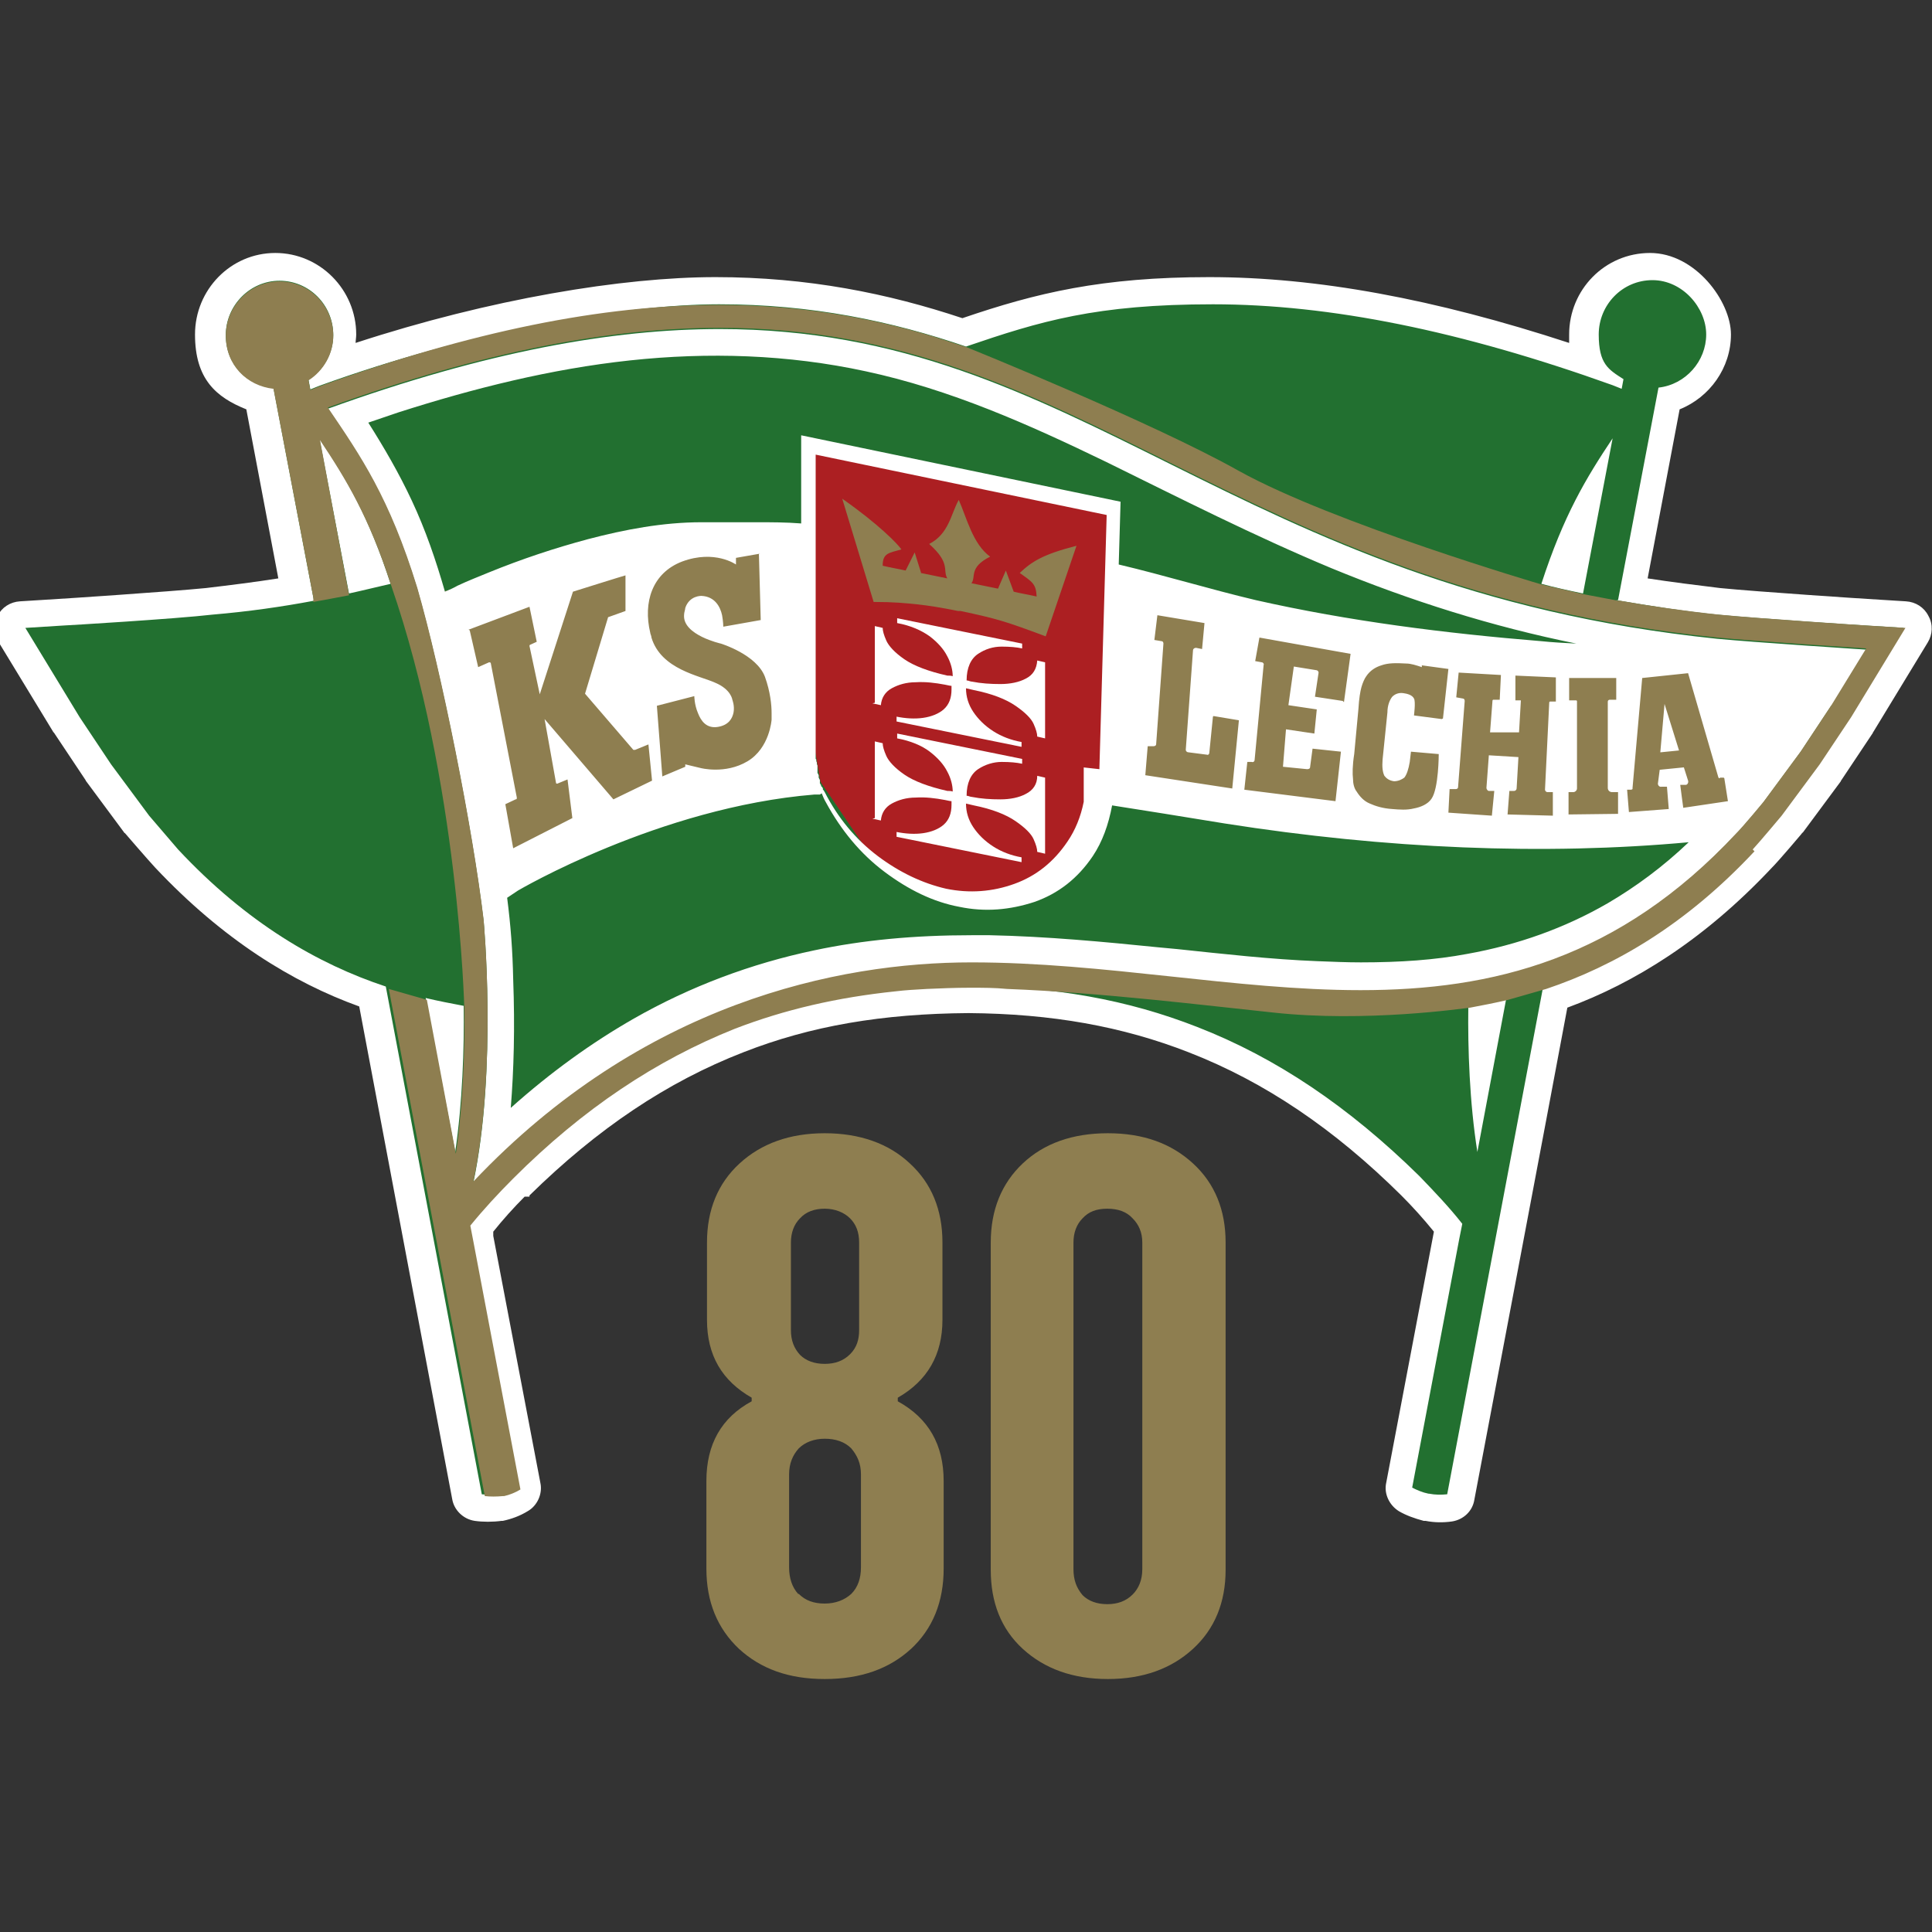<?xml version="1.0" encoding="UTF-8"?>
<svg xmlns="http://www.w3.org/2000/svg" id="Layer_2" version="1.1" viewBox="0 0 320 320">
  <rect x="0" y="0" width="320" height="320" fill="#333333" stroke="none"/>
  <defs>
    <style>
      .st0 {
        fill: #227030;
      }

      .st0, .st1, .st2, .st3 {
        isolation: isolate;
      }

      .st4 {
        fill: #fff;
      }

      .st4, .st5 {
        fill-rule: evenodd;
      }

      .st5, .st6, .st3 {
        fill: #8e7e50;
      }

      .st2 {
        fill: #ac1f22;
      }
    </style>
  </defs>
  <g id="Layer_1-2">
    <g>
      <path class="st0" d="M2.2,104.5l2.1-2.6,44.4-3.9-5.7-31.8-7-5.5-1.5-6.9,3.7-6.8,11.4-2.8,5.5,5,2.8,7.3-2.2,4.6,31.9-8,25.2-3.4,20.1.9,18.7,2.6,9.4,1.7s20.6-5.8,21-5.8h14.8c.3,0,33.9,1.9,33.9,1.9l30.4,8.2,3.3-5.2,1-5.7s6-3.3,6.3-3.3,6-.2,6-.2l4,4.8,2.5,3.5-1.4,7.8-6.2,6-6.2,30.3,37.8,4.8h10.4l-2.8,6.7-22.7,34.2-19.9,14.2-15.2,7.5s-3.7,28.1-4.1,28.4-11.9,54.8-11.9,54.8l-1.9,2-7.9-2,7.9-42.9-7-8.9-26.6-20.4-31.1-10-35.7,2.1-22.1,5.9-22.2,14.4-14.3,14.2,6.6,43.7-4.6,4.1h-5.2l-16.8-84.3-15.5-7.7-17.9-14.8L2.2,104.5Z"></path>
      <polygon class="st2" points="134 74.4 132.9 112.3 135.9 129.5 143.3 140.4 152.4 147 165.8 150 176 144.8 184 133.7 184 84.6 134 74.4"></polygon>
      <polygon class="st3" points="73.7 97.9 84 142.8 125.1 130.6 130.7 124.6 127.8 91.7 124.1 88.7 107.1 88.7 92.9 94 73.7 97.9"></polygon>
      <polygon class="st3" points="280.8 109.9 290.7 128.6 285.7 137.6 249.5 137.6 219.2 134.1 185.4 128.6 187.9 98.3 209.1 102.3 236.3 106.5 253.7 108.1 280.8 109.9"></polygon>
      <g>
        <path class="st4" d="M87.7,198.2v-.2c11.3-11.1,22.8-18.8,35.4-23.7,11.2-4.4,23.1-6.4,37.3-6.5,13.8.1,25.5,2.2,36.5,6.5,12.6,4.9,24.1,12.7,35.2,23.7h0c1.9,1.9,3.7,3.9,5.4,6l-7.9,41.6c-.4,1.8.5,3.7,2.1,4.7,1.2.7,2.6,1.2,4.1,1.6h.3c1.5.3,3,.3,4.4.1,1.9-.3,3.4-1.7,3.7-3.6,0,0,12.8-67.5,15.4-81.5,11.1-4.1,22.6-11.2,33.8-23.1,1.3-1.3,5-5.7,5-5.7,0,0,.1-.2.2-.2l6.3-8.5c0,0,0-.1.1-.2l5.2-7.8c0,0,0-.1.1-.2l9-14.8c.8-1.3.9-3,.1-4.4-.7-1.4-2.1-2.3-3.7-2.4l-6.4-.4c-.2,0-18.4-1.2-24.4-1.8-4.1-.5-8.1-1-12-1.6l5.3-28c5-2,8.5-6.9,8.5-12.4s-5.9-13.5-13.4-13.5-13.4,6.1-13.4,13.5,0,.9,0,1.4c-22.3-7.3-41.8-10.9-59.6-10.9s-28.6,2.6-40.9,6.8c-12.3-4.1-25.6-6.8-40.9-6.8s-37.3,3.6-59.6,10.9c0-.4.1-.9.1-1.4,0-7.4-6-13.5-13.4-13.5s-13.3,6.1-13.3,13.5,3.5,10.4,8.5,12.4l5.3,28c-3.8.6-7.8,1.1-12,1.6-6,.6-24.2,1.8-24.4,1.8l-6.4.4c-1.6.1-3,1-3.7,2.4s-.6,3.1.2,4.4l9,14.8c0,0,0,.1.1.1l5.2,7.8c0,0,.1.1.1.2l6.3,8.5c0,0,.1.2.2.2,0,0,3.7,4.3,5,5.7,11.2,11.9,22.7,19,33.8,23l15.4,81.6c.3,1.8,1.8,3.3,3.7,3.6,1.4.2,3,.2,4.5,0h-.1.3c0,0,0,0,0,0,1.4-.3,2.8-.8,4.1-1.6,1.6-.9,2.5-2.9,2.1-4.7l-7.8-40.9v-.7c1.6-2,3.4-4,5.2-5.8h0ZM83.4,251.9h0c0,0-.3,0-.3,0h.4c0,0,0,0,0,0ZM236.2,251.9s0,0,0,0h0,0ZM268,99.4l6.7-35.2c4.5-.5,7.9-4.4,7.9-8.8s-3.9-9-8.9-9-8.9,4.1-8.9,9,1.6,5.8,4.1,7.4l-.3,1.6-1.5-.6c-25.1-9-46.8-13.4-66.2-13.4s-28.6,2.8-40.9,7c-12.3-4.2-25.5-7-40.9-7s-41.1,4.4-66.2,13.5l-1.5.6-.3-1.6c2.5-1.6,4.1-4.4,4.1-7.4,0-5-4-9-8.9-9s-8.9,4.1-8.9,9,3.5,8.3,7.9,8.8l6.7,35.2c-5.3,1-10.9,1.8-16.8,2.3-6,.7-24.3,1.8-24.6,1.8l-6.4.4,9,14.8,5.2,7.8,6.3,8.5s3.6,4.2,4.8,5.6c11.4,12.2,23.2,19,34.4,22.7l15.9,84.1c.9.1,1.9.1,3,0h.2c.9-.2,1.9-.6,2.7-1.1l-7.8-41.1h0c0,0-.5-2.6-.5-2.6,2.2-2.7,4.6-5.3,7.1-7.8h0c11.6-11.6,23.7-19.6,36.7-24.8,11.8-4.6,24.2-6.7,39-6.8,14.5.1,26.6,2.3,38.1,6.8,13.1,5.1,25.1,13.2,36.8,24.7h0c2.5,2.6,4.9,5.1,7.1,7.9l-.5,2.5h0c0,0-7.8,41.2-7.8,41.2.8.4,1.7.8,2.7,1h.1c1,.2,2,.2,3,.1l15.9-84.1c11.2-3.7,23-10.6,34.4-22.7,1.2-1.3,4.8-5.6,4.8-5.6l6.3-8.5,5.2-7.8,9-14.8-6.4-.4c-.2,0-18.5-1.2-24.5-1.8-5.9-.6-11.4-1.5-16.7-2.4h0ZM70.5,165.3c2.1.5,4.2.9,6.3,1.3.1,7.1-.2,16-1.4,24.2,0,0-4.9-25.5-4.9-25.5ZM249.5,165.3l-4.8,25.5c-1.3-8.2-1.6-17.1-1.5-24.2,2.1-.3,4.2-.8,6.3-1.3h0ZM262.2,98.3c-2.4-.5-4.7-1-6.9-1.6,3.7-11.4,7.4-17.5,11.8-24.1l-4.9,25.7h0ZM57.8,98.3l-4.9-25.7c4.4,6.6,8.1,12.7,11.8,24.1-2.2.5-4.6,1.1-6.9,1.6h0Z"></path>
        <path class="st4" d="M144.9,135.5v-12.7c0,0,1.3.3,1.3.3,0,.5.2,1.2.6,2.1.4.9,1.4,2,3,3.1,1.6,1.1,4,2,7.1,2.7.3,0,.6,0,.9.1,0-1-.3-2.2-.9-3.3-.6-1.2-1.6-2.3-2.9-3.3s-3.2-1.8-5.4-2.2v-.8l20.7,4.2v.8c-.9-.2-2-.3-3.4-.3-1.3,0-2.7.4-3.9,1.2-1.2.8-1.9,2.3-1.9,4.4.3,0,.6.2.9.2,1.5.3,3.1.4,4.7.4,1.6,0,3.1-.3,4.2-.9,1.2-.6,1.9-1.6,1.9-3l1.3.3v12.6s-1.3-.3-1.3-.3c0-.5-.2-1.2-.6-2.1s-1.4-1.9-3-3c-1.6-1.1-3.9-2-6.9-2.6l-1.3-.3c0,1.4.4,2.7,1.2,3.9.8,1.2,1.9,2.3,3.3,3.2s3,1.5,4.7,1.8v.8l-20.7-4.2v-.8c1.5.3,3,.4,4.4.2,1.4-.2,2.6-.7,3.4-1.4.9-.8,1.3-1.9,1.3-3.3v-.6c-.2,0-.6-.1-1.1-.2-1.6-.3-3.2-.5-4.8-.4-1.6,0-2.9.4-4,1-1.1.6-1.7,1.6-1.8,2.8l-1.4-.3h0Z"></path>
        <path class="st4" d="M144.9,116.4v-12.7c0,0,1.3.3,1.3.3,0,.5.2,1.2.6,2.1.4.9,1.4,2,3,3.1,1.6,1.1,4,2,7.1,2.7.3,0,.6,0,.9.1,0-1-.3-2.2-.9-3.3-.6-1.2-1.6-2.3-2.9-3.3-1.4-1-3.2-1.8-5.4-2.2v-.8l20.7,4.2v.8c-.9-.2-2-.3-3.4-.3-1.4,0-2.7.4-3.9,1.2-1.2.8-1.9,2.3-1.9,4.4.3,0,.6.2.9.2,1.5.3,3.1.4,4.7.4,1.6,0,3.1-.3,4.2-.9,1.2-.6,1.8-1.6,1.9-3l1.3.3v12.6s-1.3-.3-1.3-.3c0-.5-.2-1.2-.6-2.1s-1.4-1.9-3-3c-1.6-1.1-3.9-2-6.9-2.6l-1.3-.3c0,1.4.4,2.7,1.2,3.9.8,1.2,1.9,2.3,3.3,3.2s3,1.5,4.7,1.8v.8l-20.7-4.2v-.8c1.5.3,3,.4,4.4.2,1.4-.2,2.6-.7,3.4-1.4.9-.8,1.3-1.9,1.3-3.3v-.6c-.2,0-.6-.1-1.1-.2-1.6-.3-3.2-.5-4.8-.4-1.6,0-2.9.4-4,1-1.1.6-1.7,1.6-1.8,2.8l-1.4-.3h0Z"></path>
        <g class="st1">
          <path class="st5" d="M152.6,95l-1.1-3.5-1.5,3c-1.3-.3-2.6-.5-3.8-.8,0-2.1,1-2.1,3.1-2.7-.6-.9-3.8-4.2-9.8-8.4l5.2,17.1c3.4,0,5.3.2,7.2.4,1.9.2,3.8.5,6.8,1.1h.2s.2,0,.2,0c6.1,1.3,7.4,1.7,14.1,4.2l5.1-15c-5.5,1.4-7.4,2.6-9.4,4.5,2.1,1.5,2.7,1.8,2.8,3.9-1.3-.3-2.6-.5-3.8-.8l-1.3-3.5-1.3,3-4.4-.9c.8-1-.5-2.6,3.1-4.4-2.9-2.1-3.9-6.5-5.2-9.4-1.3,2.3-1.6,5.6-4.9,7.3,3.6,3.2,2.2,4.3,3,5.7l-4.4-.9h0Z"></path>
        </g>
        <g class="st1">
          <path class="st6" d="M150.9,273.1c-3.6,3.3-8.3,5-14.3,5s-10.6-1.7-14.2-5c-3.6-3.4-5.4-7.8-5.4-13.3v-14.5c0-6.1,2.5-10.5,7.5-13.2v-.6c-4.9-2.8-7.4-7-7.4-12.9v-12.8c0-5.4,1.8-9.8,5.4-13.1,3.6-3.3,8.3-5,14.1-5s10.6,1.7,14.1,5c3.6,3.3,5.4,7.7,5.4,13.1v12.8c0,5.8-2.5,10.1-7.4,12.9v.6c5.1,2.8,7.6,7.2,7.6,13.2v14.5c0,5.5-1.8,10-5.5,13.4h0ZM197.6,273.1c-3.6,3.3-8.3,5-14.1,5s-10.5-1.7-14.1-5c-3.6-3.3-5.3-7.7-5.3-13.1v-54.2c0-5.4,1.8-9.8,5.3-13.1,3.5-3.3,8.2-5,14.1-5s10.5,1.7,14.1,5c3.6,3.3,5.4,7.7,5.4,13.1v54.2c0,5.4-1.8,9.8-5.4,13.1ZM132.3,264c1.1,1.1,2.5,1.6,4.3,1.6s3.3-.6,4.4-1.6c1.1-1.1,1.6-2.6,1.6-4.4v-15.4c0-1.8-.6-3.1-1.6-4.3-1.1-1.1-2.6-1.6-4.4-1.6s-3.3.6-4.3,1.6c-1,1.1-1.6,2.5-1.6,4.3v15.4c0,1.8.5,3.3,1.5,4.4h0ZM179.3,264.2c1,1,2.4,1.5,4.1,1.5s3.1-.5,4.2-1.6c1-1,1.6-2.4,1.6-4.2v-54.1c0-1.7-.6-3-1.6-4-1-1.1-2.4-1.6-4.2-1.6s-3.1.5-4.1,1.6c-1,1-1.5,2.4-1.5,4v54.1c0,1.8.5,3.1,1.5,4.3h0ZM132.5,224.4c1,1,2.4,1.5,4.1,1.5s3.1-.5,4.2-1.6,1.5-2.4,1.5-4v-14.5c0-1.7-.5-3-1.5-4s-2.5-1.6-4.2-1.6-3.1.5-4.1,1.6c-1,1-1.5,2.4-1.5,4v14.5c0,1.7.5,3,1.5,4.1h0Z"></path>
        </g>
        <path class="st4" d="M303.3,116.9l-5.1,7.7-6.2,8.4s-3.3,4-4.5,5.2c-19.5,20.9-40.4,26-62.2,26s-42.3-4.6-64.4-4.6-54.5,6.7-82.5,36.3c4-18.9,1.7-43.4,1.7-43.4-1.8-15.1-7-41.2-11-55-4.6-14.9-9.3-21.7-14.8-29.8,26.3-9.5,47.2-13.2,64.9-13.2,60.2,0,84.7,43,165.2,51.3,6.2.6,24.7,1.8,24.7,1.8l-5.7,9.3h0ZM135.8,131.6h-.9c-25.7,2.1-49.1,15.9-49.1,15.9l-1.8,1.2c.6,4.7.9,8.7,1,13.5.3,8.1.1,15-.4,21.3,6.6-5.9,13.4-10.8,20.4-14.8,9.3-5.3,19.4-9.1,29.9-11.3,8-1.7,16.5-2.5,26.1-2.5s1.9,0,2.9,0c9.5.2,19,1.1,27.9,2l3.2.3c7.6.8,15.5,1.7,23.2,2,2.6.1,4.9.2,7.2.2,6.5,0,12.3-.4,17.6-1.4,8.4-1.5,16.2-4.3,23.3-8.4,4.6-2.7,9.1-6,13.4-10.1-24,2.2-50.1,1.1-76.8-3.1-7.4-1.2-13.5-2.2-18.7-3-.6,3.2-1.6,6-3.2,8.4-2.5,3.7-5.7,6.2-9.7,7.6-4,1.3-8.1,1.7-12.4.8-4.3-.8-8.4-2.8-12.4-5.8-4-3-7.2-6.9-9.7-11.5-.3-.5-.5-1-.7-1.5h0ZM182.1,127.4v-.3l1.2-41.8-48.2-10v42.3c0,0,0,.2,0,.2h0v1.6h0v.8h0v.7h0v.4h0v.5h0v.4h0v.3h0v.3h0v.3h0v.2h0v.3h0v.2h0v.3h0v.2h0v.2h0v.2h0v.2h0v.2h0v.2h0v.4c0,0,.1.1.1.1h0c0,.1,0,.2,0,.2h0c0,.1.1.3.1.3h0c0,.1,0,.2,0,.2h0c0,.1.1.3.1.3h0c0,.1,0,.2,0,.2h0c0,0,0,.2,0,.2h0c0,0,0,.2,0,.2h0c0,.1,0,.2,0,.2h0c0,.1,0,.2,0,.2h0c0,0,0,.2,0,.2h0c0,0,.2.4.2.4h0c0,.1,0,.2,0,.2h0c0,0,0,.2,0,.2h0c0,0,.2.4.2.4h0c0,0,0,.2,0,.2h0c0,0,0,.2,0,.2v.2c.1,0,.1,0,.1,0v.2c0,0,.1,0,.1,0v.2c0,0,.2.2.2.2h0c0,0,.1.2.1.2v.2c.2.1.2.3.3.4,2.2,4.3,5.1,7.8,8.8,10.6,3.6,2.7,7.4,4.5,11.3,5.4,3.9.8,7.7.5,11.3-.8,3.6-1.3,6.5-3.6,8.8-7,1.3-1.9,2.2-4.1,2.7-6.6v-.2c0,0,0-.1,0-.2v-.2s0,0,0,0h0c0-.1,0-.3,0-.3h0c0-.1,0-.2,0-.2h0c0,0,0-.4,0-.4h0c0-.1,0-.2,0-.2h0v-.4s0-.1,0-.1h0c0,0,0-.4,0-.4h0v-.2h0c0-.1,0-.4,0-.4v-.2h0v-.2h0v-.2h0v-.2h0v-.2h0v-.2h0v-.3h0v-.2h0v-.4h0v-.4h-.1ZM77.8,104.4l1.4,6.1,1.8-.8c.1,0,.3,0,.3.2l4.3,22.2c0,.2,0,.3-.2.3l-1.7.8,1.3,7.3,9.8-5-.8-6.4-1.7.7c0,0-.2,0-.2-.1l-1.9-10.6,11.4,13.3,6.4-3.1-.6-6-2.2.9c-.1,0-.2,0-.3,0l-8-9.3,3.8-12.6c0,0,0-.1.1-.1l2.8-1v-5.9c-.1,0-8.7,2.7-8.7,2.7l-5.5,17-1.7-8c0,0,0-.2.1-.2l1.1-.5-1.2-5.8-10.1,3.8h0ZM257.7,116v-3.8c.1,0-6.7-.3-6.7-.3v4.1c-.1,0,.9,0,.9,0h0c0,0,0,.1,0,.1l-.3,5.2h-4.8c0-.1.4-5.2.4-5.2,0-.2.1-.2.2-.2h1l.2-4.1-7-.4-.4,4.1,1.1.2c.2,0,.3.2.3.4l-1.1,14.3c0,.2-.2.3-.4.3h-1l-.2,3.9,7.2.5.4-4.1h-.9c-.2,0-.4-.3-.4-.5l.4-5.4,4.9.3-.3,5.2c0,.2-.2.4-.4.4h-.8c0,0-.3,3.9-.3,3.9l7.5.2v-3.9c0,0-.9,0-.9,0-.2,0-.4-.2-.4-.4l.7-14.4c0-.2.1-.2.2-.2h.9c0,0,0,0,0,0ZM259.9,116v-3.7c0,0,7.8,0,7.8,0v3.6c0,0-1.1,0-1.1,0-.1,0-.3.1-.3.3v14.3c0,.4.3.7.7.7h1v3.6c.1,0-8.2.1-8.2.1v-3.7h.8c.3,0,.6-.3.6-.6v-14.4c0-.1,0-.2-.2-.2h-1.1c0,0,0,0,0,0ZM285.5,128.8h-.6c0,.1-.2.1-.2.1,0,0-.1-.2-.1-.2l-5-17.2-7.6.8-1.6,18.2s0,.1,0,.2c0,0-.2.1-.2.1h-.7c0,0,.3,3.7.3,3.7l6.6-.5-.3-3.7h-.9c-.3.1-.6-.2-.6-.5l.3-2.3,4-.4.7,2.2c.1.3-.1.7-.4.7h-.9c0,.1.5,3.8.5,3.8l7.4-1.1-.6-3.8h0ZM239,119l.9-8.2-4.4-.6v.3c-.9-.3-1.8-.6-2.6-.6-1.7-.1-3-.1-4.1.3-1,.3-1.9.9-2.5,1.8-.3.4-.6,1.1-.8,1.8-.2.7-.4,1.9-.5,3.6l-.7,7.5c-.3,1.9-.3,3.3-.2,4.1,0,.8.2,1.6.6,2.1.5.8,1.2,1.6,2.2,2,.9.4,2.1.8,3.7.9,1.2.1,2.4.2,3.6-.1,1.1-.2,2.3-.7,2.9-1.6,1.2-1.7,1.2-7.4,1.2-7.4l-4.6-.4-.2,1.7c-.2,1.2-.5,2.1-.9,2.6-.4.3-1,.6-1.7.6-.8-.1-1.3-.5-1.6-.9-.3-.6-.4-1.5-.3-2.7l.8-7.8c0-1.2.4-2.1.8-2.6.4-.4,1-.7,1.8-.6.7.1,1.5.3,1.8.9.3.5,0,2.8,0,2.8l4.6.6h0ZM222.6,116.3l1.1-8-15.1-2.7-.7,3.9,1.1.2c.2,0,.4.3.3.4l-1.5,15.8c0,.2-.2.4-.5.3h-.7c0-.1-.5,4.6-.5,4.6l15.1,1.9.9-8.2-4.7-.5-.4,3c0,.3-.2.4-.5.4l-4-.4.5-6.2,4.7.7.4-4-4.7-.7.9-6.4,3.7.6c.2,0,.4.2.4.4l-.6,4,4.6.7h0ZM200.9,118.7l-.6,6c0,.2-.2.4-.4.3l-3.1-.4c-.2,0-.4-.2-.4-.4l1.2-16.5c0-.2.2-.4.5-.4l1,.2.4-4.3-7.8-1.3-.5,4.1,1.2.2c.2,0,.3.2.3.4l-1.2,16.6c0,.3-.2.4-.5.4h-.9c0-.1-.4,4.8-.4,4.8l14.4,2.2,1.1-11.3-4.2-.7h0ZM125.7,91.7l.3,11-6.2,1.1s0-.8-.2-1.9c-.3-1.4-1.2-3.1-3.4-3.2,0,0-2-.1-2.7,2,0,.3-.2.7-.2,1.2-.2,3.3,6.1,4.7,6.1,4.7,0,0,5.9,1.8,7.3,5.5.9,2.5,1.1,4.7,1.1,6s0,1.1,0,1.1c0,0-.3,4.7-4,6.9-3.7,2.2-7.8,1.1-7.8,1.1l-2.5-.6v.4l-3.8,1.6-.9-11.7,6.2-1.6s0,1.4.6,2.8c.5,1.3,1.4,2.6,3.3,2.3,1.8-.3,2.4-1.4,2.6-2.4.2-1.1-.2-2.1-.2-2.1,0,0-.2-1.7-2.8-2.8-2.6-1.2-9-2.2-10.6-7.5,0-.3-.2-.6-.2-.8-1.2-5,.3-9.9,5.3-11.8,5.4-2,8.9.5,8.9.5v-1.1l4-.7h0ZM275,124.6l.7-8,2.4,7.7-3,.3h0ZM185.3,93.5c7.6,1.8,15.1,4.1,22.7,5.9,15.5,3.5,31.4,5.5,47.3,6.8,1.9.2,3.9.3,5.8.4-13.9-2.8-27.5-7.1-40.6-12.5-12.7-5.3-24.9-11.5-37.3-17.6-12.8-6.2-25.8-12-39.8-15-12.9-2.8-26.1-3.2-39.1-1.8s-25.8,4.6-38.3,8.6c-1.7.6-3.3,1.1-5,1.7,2.6,4.1,5.1,8.4,7.2,12.9,2.3,4.9,4,9.9,5.5,15.1.7-.3,1.4-.6,2.1-1,1.7-.8,3.5-1.5,5.2-2.2,5.4-2.2,10.8-4,16.4-5.5,6.1-1.6,12.4-2.8,18.8-2.8s6.1,0,9.1,0c2.5,0,4.9,0,7.4.2v-14.6l52.9,11-.3,10.3h0Z"></path>
      </g>
      <path class="st6" d="M290.3,140.7c1.2-1.3,4.8-5.6,4.8-5.6l6.3-8.5,5.2-7.8,9-14.8-6.4-.4c-.2,0-18.5-1.2-24.5-1.8-5.7-.6-11.2-1.4-16.4-2.3h-.3l-5.8-1.1-6.9-1.6s-34.4-10.1-50.1-18.8c-14.2-8-45.1-20.5-45.1-20.5l-5.6-1.8c-10.7-3.2-22.3-5.2-35.4-5.2-19.4,0-41.1,4.4-66.2,13.5l-1.5.6-.3-1.6c2.5-1.6,4.1-4.4,4.1-7.4,0-5-4-9-8.9-9s-8.9,4.1-8.9,9,3.5,8.3,7.9,8.8l6.6,34.6v.7c.1,0,5.9-1.1,5.9-1.1,0,0,0,0,0-.1l-4.8-25.6c4.4,6.6,8.1,12.7,11.8,24.1,0,0,0,0,0,0,11.2,32.4,12.1,69.9,12.1,69.9h0c.1,7.1-.2,16-1.4,24.2l-4.8-25.5-6.3-1.8h0s15.9,84,15.9,84c.9.1,1.9.1,3,0h.2c.9-.2,1.9-.6,2.7-1.1l-7.8-41.1h0c0,0-.5-2.6-.5-2.6,2.2-2.7,4.6-5.3,7.1-7.8h0c11.6-11.6,23.7-19.6,36.7-24.8,8.3-3.2,17-5.2,26.6-6.2,1.6-.2,3.4-.3,5.2-.4,2.3-.1,4.7-.2,7.2-.2,2.1,0,4.1,0,6.1.2,15.8.6,33.4,2.8,44,3.9,15.4,1.7,31.7-.7,32.7-.8h0c2.1-.4,4.2-.8,6.3-1.3h0c0,0,0,0,0,0l6.3-1.8h0c11.3-3.8,23.1-10.6,34.5-22.8h0ZM225.3,164c-20.7,0-42.3-4.6-64.4-4.6s-54.5,6.7-82.5,36.3c4-18.9,1.7-43.4,1.7-43.4-1.8-15.1-7-41.2-11-55-4.6-14.9-9.3-21.7-14.8-29.8,26.3-9.5,47.2-13.2,64.9-13.2,60.2,0,84.7,43,165.2,51.3,6.2.6,24.7,1.8,24.7,1.8l-5.7,9.3-5.1,7.7-6.2,8.4s-3.3,4-4.5,5.2c-19.5,20.9-40.4,26-62.2,26h0Z"></path>
    </g>
  </g>
</svg>

